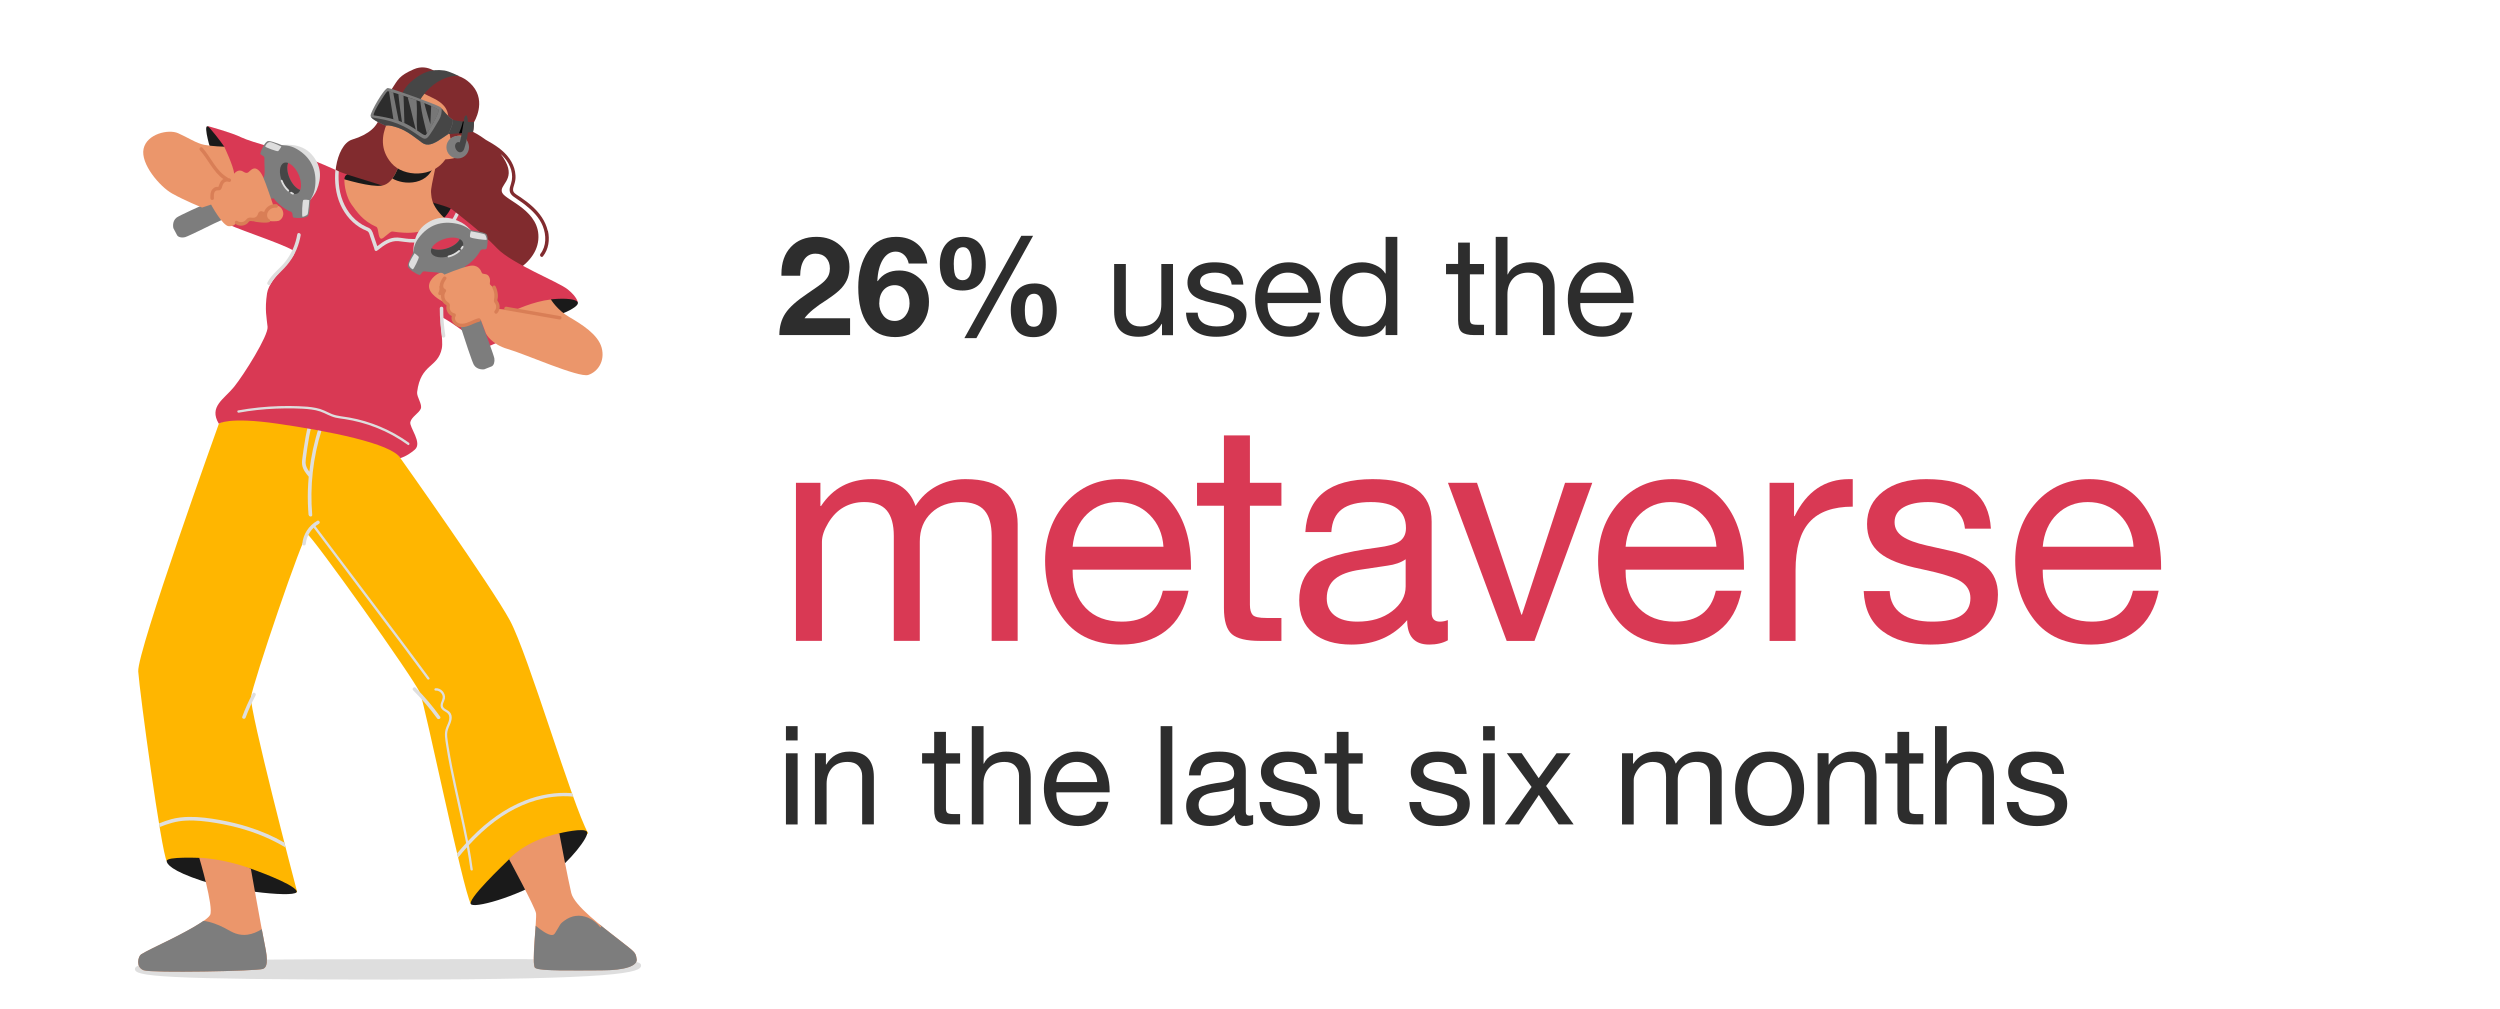 <?xml version="1.0" encoding="UTF-8"?><svg xmlns="http://www.w3.org/2000/svg" viewBox="0 0 327 132"><defs><style>.cls-1{fill:#eb966b;}.cls-2{fill:#ffb600;}.cls-3{fill:#7d7d7d;}.cls-4{fill:#812b2e;}.cls-5{fill:#d97e56;}.cls-6{fill:#d93954;}.cls-7,.cls-8,.cls-9{fill:#dedede;}.cls-10{fill:#1a1a1a;}.cls-11{fill:#464646;}.cls-12{fill:#2d2d2d;}.cls-8{mix-blend-mode:multiply;}.cls-13{isolation:isolate;}.cls-9{opacity:.42;}</style></defs><g class="cls-13"><g id="_ëÎÓÈ_1"><path class="cls-7" d="m149.38,63.08h0,0Zm66.59-1.61h0s0,0,0,0Zm0,0s0,0,0,0h0Z"/><path class="cls-12" d="m106.79,30.98c1.24,0,2.26.37,3.09,1.11.82.74,1.23,1.68,1.23,2.83,0,.53-.08,1.01-.23,1.45-.16.44-.42.87-.8,1.3-.38.43-1.04.95-1.97,1.57-1.4.88-2.36,1.67-2.88,2.39h5.96v2.2h-9.25c0-1.09.26-2.04.78-2.83.52-.8,1.5-1.67,2.92-2.62,1.14-.76,1.86-1.28,2.16-1.58s.5-.58.6-.85c.1-.26.15-.54.15-.83,0-.58-.17-1.04-.5-1.4-.34-.36-.8-.54-1.39-.54-.64,0-1.12.26-1.47.77-.34.52-.52,1.22-.53,2.12h-2.45v-.23c0-1.48.41-2.66,1.24-3.54s1.94-1.32,3.33-1.32Z"/><path class="cls-12" d="m117.21,30.98c1.12,0,2.04.31,2.77.92.73.61,1.17,1.47,1.31,2.57h-2.43c-.1-.48-.3-.86-.61-1.14-.31-.28-.67-.42-1.08-.42-.7,0-1.26.35-1.69,1.04-.43.7-.67,1.63-.72,2.79l.04.04c.65-.94,1.59-1.4,2.83-1.4,1.08,0,2,.38,2.75,1.13s1.13,1.75,1.13,2.97c0,1.31-.41,2.4-1.22,3.29-.82.88-1.88,1.32-3.19,1.32-1.56,0-2.76-.55-3.59-1.67-.83-1.11-1.25-2.73-1.25-4.85,0-1.87.43-3.44,1.28-4.7.85-1.26,2.08-1.89,3.67-1.89Zm-2.21,8.66c0,.65.19,1.2.56,1.66s.86.68,1.48.68c.56,0,1.03-.23,1.39-.68.36-.46.54-1,.54-1.62,0-.7-.18-1.27-.53-1.71-.35-.44-.83-.67-1.41-.67s-1.1.22-1.47.65c-.37.43-.55,1-.55,1.69Z"/><path class="cls-12" d="m125.98,30.98c.95,0,1.68.31,2.19.93s.77,1.51.77,2.69c0,1.1-.26,1.95-.79,2.53-.53.58-1.28.87-2.25.87-1.98,0-2.97-1.15-2.97-3.46,0-1.1.27-1.97.81-2.61.54-.64,1.29-.95,2.25-.95Zm-1.22,3.62c0,.8.1,1.35.3,1.63.2.28.48.42.85.42.79,0,1.19-.68,1.19-2.05,0-1.51-.37-2.27-1.12-2.27-.4,0-.7.17-.91.52-.21.35-.32.93-.32,1.75Zm10.37-3.76l-7.42,13.39h-1.57l7.45-13.39h1.53Zm.14,6.23c1.97,0,2.95,1.18,2.95,3.53,0,1.08-.26,1.93-.78,2.56-.52.62-1.28.94-2.26.94-1.03,0-1.79-.32-2.26-.96-.47-.64-.71-1.5-.71-2.58s.27-1.93.81-2.55,1.29-.93,2.25-.93Zm-1.22,3.49c0,.84.1,1.41.29,1.72.19.31.48.46.86.46.46,0,.77-.2.94-.6.17-.4.25-.93.25-1.58,0-1.43-.38-2.14-1.13-2.14-.8,0-1.21.71-1.21,2.14Z"/><path class="cls-12" d="m147.26,34.53v6.34c0,.54.17.98.5,1.32.34.34.8.51,1.39.51.9,0,1.58-.26,2.05-.79s.7-1.22.7-2.07v-5.31h1.53v9.31h-1.44v-1.48h-.04c-.64,1.13-1.64,1.69-3.02,1.69-2.14,0-3.2-1.1-3.2-3.31v-6.21h1.53Z"/><path class="cls-12" d="m158.83,34.31c1.26,0,2.19.24,2.8.73.61.49.94,1.21,1,2.19h-1.53v-.02c-.05-.5-.27-.89-.66-1.15-.39-.26-.89-.4-1.5-.4s-1.1.1-1.45.31c-.35.2-.53.5-.53.88,0,.35.16.63.47.84.31.21.79.39,1.42.53l1.44.32c.9.2,1.58.51,2.05.91s.7.96.7,1.67c0,.92-.35,1.64-1.06,2.16-.71.52-1.67.77-2.9.77s-2.13-.26-2.83-.78c-.7-.52-1.07-1.31-1.12-2.37h1.53c.02.58.25,1.02.68,1.33.43.31,1.04.47,1.82.47,1.5,0,2.25-.46,2.25-1.39,0-.41-.18-.73-.55-.97-.37-.24-1.15-.49-2.35-.74-1.14-.23-1.96-.55-2.45-.95-.49-.41-.74-.97-.74-1.69,0-.79.32-1.43.95-1.92s1.48-.73,2.55-.73Z"/><path class="cls-12" d="m168.55,34.31c1.32,0,2.35.47,3.1,1.42.74.95,1.12,2.19,1.12,3.73v.18h-6.97v.11c0,.9.26,1.62.77,2.15.52.53,1.22.8,2.12.8,1.33,0,2.14-.61,2.41-1.82h1.51c-.2,1.04-.65,1.83-1.35,2.37-.7.53-1.57.8-2.63.8-1.46,0-2.57-.48-3.33-1.44s-1.13-2.12-1.13-3.49.41-2.53,1.24-3.44c.83-.91,1.87-1.37,3.13-1.37Zm2.59,3.98c-.05-.76-.32-1.38-.82-1.88s-1.12-.75-1.88-.75c-.71,0-1.31.24-1.8.71-.49.47-.77,1.11-.85,1.92h5.35Z"/><path class="cls-12" d="m182.77,30.98v12.85h-1.53v-1.26h-.04c-.24.48-.62.85-1.14,1.1-.52.25-1.13.38-1.83.38-1.28,0-2.32-.45-3.1-1.35-.79-.9-1.18-2.08-1.18-3.55s.38-2.64,1.14-3.52,1.79-1.32,3.09-1.32c.61,0,1.2.13,1.75.38.56.25.98.61,1.27,1.08h.04v-4.79h1.53Zm-7.2,8.28c0,1.02.26,1.85.79,2.48.53.64,1.22.95,2.09.95s1.57-.32,2.08-.96c.51-.64.77-1.49.77-2.55s-.25-1.91-.77-2.56c-.51-.65-1.24-.97-2.19-.97-.89,0-1.57.32-2.05.96-.48.64-.72,1.52-.72,2.64Z"/><path class="cls-12" d="m192.26,31.74v2.79h1.85v1.35h-1.85v5.83c0,.28.05.47.16.59.11.12.38.18.81.18h.88v1.35h-1.26c-.79,0-1.34-.13-1.66-.4-.31-.26-.47-.78-.47-1.55v-6.01h-1.58v-1.35h1.58v-2.79h1.53Z"/><path class="cls-12" d="m197.18,30.98v4.91h.04c.22-.5.59-.89,1.13-1.17.54-.28,1.14-.41,1.8-.41,2.14,0,3.2,1.11,3.2,3.33v6.19h-1.53v-6.35c0-.52-.16-.95-.49-1.3-.32-.35-.8-.52-1.42-.52-.86,0-1.54.26-2.02.79-.48.53-.72,1.22-.72,2.07v5.31h-1.53v-12.85h1.53Z"/><path class="cls-12" d="m209.45,34.31c1.32,0,2.35.47,3.1,1.42.74.95,1.12,2.19,1.12,3.73v.18h-6.97v.11c0,.9.26,1.62.77,2.15.52.53,1.22.8,2.12.8,1.33,0,2.14-.61,2.41-1.82h1.51c-.2,1.04-.65,1.83-1.35,2.37-.7.53-1.57.8-2.63.8-1.46,0-2.57-.48-3.33-1.44s-1.13-2.12-1.13-3.49.41-2.53,1.24-3.44c.83-.91,1.87-1.37,3.13-1.37Zm2.59,3.98c-.05-.76-.32-1.38-.82-1.88s-1.12-.75-1.88-.75c-.71,0-1.31.24-1.8.71-.49.47-.77,1.11-.85,1.92h5.35Z"/><path class="cls-6" d="m114.07,62.67c3.01,0,4.91,1.17,5.68,3.52.69-1.12,1.61-1.99,2.74-2.6,1.13-.61,2.39-.92,3.78-.92,2.35,0,4.07.53,5.18,1.58,1.11,1.05,1.66,2.49,1.66,4.3v15.28h-3.4v-13.72c0-1.49-.31-2.61-.94-3.34s-1.65-1.1-3.06-1.1c-1.6,0-2.9.47-3.9,1.42-1,.95-1.5,2.19-1.5,3.74v13h-3.4v-13.72c0-1.49-.31-2.61-.92-3.34-.61-.73-1.6-1.1-2.96-1.1-.99,0-1.88.23-2.68.68-.8.45-1.47,1.14-2.02,2.06-.55.92-.82,1.74-.82,2.46v12.96h-3.4v-20.68h3.2v3.04h.08c1.55-2.35,3.77-3.52,6.68-3.52Z"/><path class="cls-6" d="m146.42,62.67c2.93,0,5.23,1.05,6.88,3.16s2.48,4.87,2.48,8.28v.4h-15.48v.24c0,2,.57,3.59,1.72,4.78s2.72,1.78,4.72,1.78c2.96,0,4.75-1.35,5.36-4.04h3.36c-.45,2.32-1.45,4.07-3,5.26-1.55,1.19-3.49,1.78-5.84,1.78-3.25,0-5.72-1.07-7.4-3.2s-2.52-4.72-2.52-7.76.92-5.61,2.76-7.64c1.84-2.03,4.16-3.04,6.96-3.04Zm5.76,8.84c-.11-1.68-.71-3.07-1.82-4.18s-2.5-1.66-4.18-1.66c-1.57,0-2.91.53-4,1.58-1.09,1.05-1.72,2.47-1.88,4.26h11.88Z"/><path class="cls-6" d="m163.49,56.95v6.2h4.12v3h-4.12v12.96c0,.61.12,1.05.36,1.32.24.27.84.4,1.8.4h1.96v3h-2.8c-1.76,0-2.99-.29-3.68-.88-.69-.59-1.04-1.73-1.04-3.44v-13.36h-3.52v-3h3.52v-6.2h3.4Z"/><path class="cls-6" d="m179.54,62.67c5.15,0,7.72,1.85,7.72,5.56v11.92c0,.77.36,1.16,1.08,1.16.35,0,.69-.07,1.04-.2v2.64c-.67.37-1.48.56-2.44.56-1.92,0-2.88-1.07-2.88-3.2-1.81,2.13-4.24,3.2-7.28,3.2-2.13,0-3.81-.5-5.02-1.5-1.21-1-1.82-2.43-1.82-4.3s.6-3.31,1.8-4.4,3.99-1.92,8.36-2.48c1.49-.19,2.5-.47,3.02-.86.52-.39.78-.95.78-1.7,0-2.27-1.53-3.4-4.6-3.4-1.68,0-2.94.31-3.78.94-.84.63-1.3,1.62-1.38,2.98h-3.4c.27-4.61,3.2-6.92,8.8-6.92Zm-6,15.6c0,.96.35,1.71,1.04,2.24.69.53,1.68.8,2.96.8,1.84,0,3.35-.45,4.54-1.36,1.19-.91,1.78-1.99,1.78-3.24v-3.56c-.61.43-1.41.71-2.4.84l-3.48.52c-1.52.21-2.64.62-3.36,1.22-.72.6-1.08,1.45-1.08,2.54Z"/><path class="cls-6" d="m193.19,63.15l5.8,17.24h.08l5.64-17.24h3.56l-7.56,20.68h-3.64l-7.68-20.68h3.8Z"/><path class="cls-6" d="m218.75,62.67c2.93,0,5.23,1.05,6.88,3.16s2.48,4.87,2.48,8.28v.4h-15.48v.24c0,2,.57,3.59,1.72,4.78s2.72,1.78,4.72,1.78c2.96,0,4.75-1.35,5.36-4.04h3.36c-.45,2.32-1.45,4.07-3,5.26-1.55,1.19-3.49,1.78-5.84,1.78-3.25,0-5.72-1.07-7.4-3.2s-2.52-4.72-2.52-7.76.92-5.61,2.76-7.64c1.84-2.03,4.16-3.04,6.96-3.04Zm5.76,8.84c-.11-1.68-.71-3.07-1.82-4.18s-2.5-1.66-4.18-1.66c-1.57,0-2.91.53-4,1.58-1.09,1.05-1.72,2.47-1.88,4.26h11.88Z"/><path class="cls-6" d="m242.34,62.67v3.6c-2.56,0-4.45.67-5.66,2.02-1.21,1.35-1.82,3.45-1.82,6.3v9.24h-3.4v-20.68h3.2v4.36h.08c1.57-3.23,3.95-4.84,7.12-4.84h.48Z"/><path class="cls-6" d="m251.97,62.67c2.8,0,4.87.54,6.22,1.62,1.35,1.08,2.09,2.7,2.22,4.86h-3.4v-.04c-.11-1.12-.59-1.97-1.46-2.56-.87-.59-1.98-.88-3.34-.88s-2.43.23-3.22.68c-.79.45-1.18,1.11-1.18,1.96,0,.77.35,1.39,1.04,1.86.69.47,1.75.86,3.16,1.18l3.2.72c2,.45,3.52,1.13,4.56,2.02,1.04.89,1.56,2.13,1.56,3.7,0,2.05-.79,3.65-2.36,4.8-1.57,1.15-3.72,1.72-6.44,1.72s-4.73-.58-6.28-1.74-2.37-2.91-2.48-5.26h3.4c.05,1.28.56,2.27,1.52,2.96s2.31,1.04,4.04,1.04c3.33,0,5-1.03,5-3.08,0-.91-.41-1.63-1.22-2.16-.81-.53-2.55-1.08-5.22-1.64-2.53-.51-4.35-1.21-5.44-2.12-1.09-.91-1.64-2.16-1.64-3.76,0-1.76.7-3.18,2.1-4.26,1.4-1.08,3.29-1.62,5.66-1.62Z"/><path class="cls-6" d="m273.31,62.67c2.93,0,5.23,1.05,6.88,3.16s2.48,4.87,2.48,8.28v.4h-15.48v.24c0,2,.57,3.59,1.72,4.78s2.72,1.78,4.72,1.78c2.96,0,4.75-1.35,5.36-4.04h3.36c-.45,2.32-1.45,4.07-3,5.26-1.55,1.19-3.49,1.78-5.84,1.78-3.25,0-5.72-1.07-7.4-3.2s-2.52-4.72-2.52-7.76.92-5.61,2.76-7.64c1.84-2.03,4.16-3.04,6.96-3.04Zm5.76,8.84c-.11-1.68-.71-3.07-1.82-4.18s-2.5-1.66-4.18-1.66c-1.57,0-2.91.53-4,1.58-1.09,1.05-1.72,2.47-1.88,4.26h11.88Z"/><path class="cls-12" d="m104.33,94.98v1.87h-1.53v-1.87h1.53Zm0,3.55v9.31h-1.53v-9.31h1.53Z"/><path class="cls-12" d="m111.1,98.31c2.14,0,3.2,1.11,3.2,3.33v6.19h-1.53v-6.35c0-.52-.16-.95-.49-1.3-.32-.35-.8-.52-1.42-.52-.88,0-1.55.26-2.03.79-.47.53-.71,1.22-.71,2.07v5.31h-1.53v-9.31h1.44v1.48h.04c.67-1.13,1.68-1.69,3.02-1.69Z"/><path class="cls-12" d="m123.73,95.74v2.79h1.85v1.35h-1.85v5.83c0,.28.05.47.16.59.11.12.38.18.81.18h.88v1.35h-1.26c-.79,0-1.34-.13-1.66-.4-.31-.26-.47-.78-.47-1.55v-6.01h-1.58v-1.35h1.58v-2.79h1.53Z"/><path class="cls-12" d="m128.65,94.98v4.91h.04c.22-.5.59-.89,1.13-1.17.54-.28,1.14-.41,1.8-.41,2.14,0,3.2,1.11,3.2,3.33v6.19h-1.53v-6.35c0-.52-.16-.95-.49-1.3-.32-.35-.8-.52-1.42-.52-.86,0-1.54.26-2.02.79-.48.53-.72,1.22-.72,2.07v5.31h-1.53v-12.85h1.53Z"/><path class="cls-12" d="m140.92,98.31c1.32,0,2.35.47,3.1,1.42.74.95,1.12,2.19,1.12,3.73v.18h-6.97v.11c0,.9.26,1.62.77,2.15.52.53,1.22.8,2.12.8,1.33,0,2.14-.61,2.41-1.82h1.51c-.2,1.04-.65,1.83-1.35,2.37-.7.53-1.57.8-2.63.8-1.46,0-2.57-.48-3.33-1.44s-1.13-2.12-1.13-3.49.41-2.53,1.24-3.44c.83-.91,1.87-1.37,3.13-1.37Zm2.59,3.98c-.05-.76-.32-1.38-.82-1.88s-1.12-.75-1.88-.75c-.71,0-1.31.24-1.8.71-.49.47-.77,1.11-.85,1.92h5.35Z"/><path class="cls-12" d="m153.34,94.98v12.85h-1.53v-12.85h1.53Z"/><path class="cls-12" d="m159.48,98.31c2.32,0,3.47.83,3.47,2.5v5.36c0,.35.16.52.49.52.16,0,.31-.03.47-.09v1.19c-.3.17-.67.25-1.1.25-.86,0-1.3-.48-1.3-1.44-.82.96-1.91,1.44-3.28,1.44-.96,0-1.71-.22-2.26-.67s-.82-1.09-.82-1.93.27-1.49.81-1.98,1.79-.86,3.76-1.12c.67-.08,1.12-.21,1.36-.39s.35-.43.35-.76c0-1.02-.69-1.53-2.07-1.53-.76,0-1.32.14-1.7.42s-.58.73-.62,1.34h-1.53c.12-2.08,1.44-3.11,3.96-3.11Zm-2.7,7.02c0,.43.16.77.47,1.01.31.24.76.36,1.33.36.83,0,1.51-.2,2.04-.61.53-.41.8-.89.8-1.46v-1.6c-.28.19-.64.32-1.08.38l-1.57.23c-.68.1-1.19.28-1.51.55-.32.27-.49.65-.49,1.14Z"/><path class="cls-12" d="m168.44,98.31c1.26,0,2.19.24,2.8.73.61.49.94,1.21,1,2.19h-1.53v-.02c-.05-.5-.27-.89-.66-1.15-.39-.26-.89-.4-1.5-.4s-1.1.1-1.45.31c-.35.2-.53.5-.53.88,0,.35.16.63.47.84.31.21.79.39,1.42.53l1.44.32c.9.2,1.58.51,2.05.91s.7.96.7,1.67c0,.92-.35,1.64-1.06,2.16-.71.52-1.67.77-2.9.77s-2.13-.26-2.83-.78c-.7-.52-1.07-1.31-1.12-2.37h1.53c.02.58.25,1.02.68,1.33.43.31,1.04.47,1.82.47,1.5,0,2.25-.46,2.25-1.39,0-.41-.18-.73-.55-.97-.37-.24-1.15-.49-2.35-.74-1.14-.23-1.96-.55-2.45-.95-.49-.41-.74-.97-.74-1.69,0-.79.32-1.43.95-1.92s1.48-.73,2.55-.73Z"/><path class="cls-12" d="m176.39,95.74v2.79h1.85v1.35h-1.85v5.83c0,.28.05.47.16.59.11.12.38.18.81.18h.88v1.35h-1.26c-.79,0-1.34-.13-1.66-.4-.31-.26-.47-.78-.47-1.55v-6.01h-1.58v-1.35h1.58v-2.79h1.53Z"/><path class="cls-12" d="m188.04,98.31c1.26,0,2.19.24,2.8.73.61.49.94,1.21,1,2.19h-1.53v-.02c-.05-.5-.27-.89-.66-1.15-.39-.26-.89-.4-1.5-.4s-1.1.1-1.45.31c-.35.2-.53.5-.53.88,0,.35.16.63.47.84.31.21.79.39,1.42.53l1.44.32c.9.2,1.58.51,2.05.91s.7.96.7,1.67c0,.92-.35,1.64-1.06,2.16-.71.52-1.67.77-2.9.77s-2.13-.26-2.83-.78c-.7-.52-1.07-1.31-1.12-2.37h1.53c.02.58.25,1.02.68,1.33.43.31,1.04.47,1.82.47,1.5,0,2.25-.46,2.25-1.39,0-.41-.18-.73-.55-.97-.37-.24-1.15-.49-2.35-.74-1.14-.23-1.96-.55-2.45-.95-.49-.41-.74-.97-.74-1.69,0-.79.32-1.43.95-1.92s1.48-.73,2.55-.73Z"/><path class="cls-12" d="m195.52,94.98v1.87h-1.53v-1.87h1.53Zm0,3.55v9.31h-1.53v-9.31h1.53Z"/><path class="cls-12" d="m199.04,98.53l2.21,3.24h.02l2.32-3.24h1.84l-3.2,4.28,3.6,5.02h-1.96l-2.59-3.85-2.59,3.85h-1.85l3.49-4.9-3.24-4.41h1.96Z"/><path class="cls-12" d="m216.63,98.31c1.36,0,2.21.53,2.56,1.58.31-.5.72-.89,1.23-1.17.51-.28,1.08-.41,1.7-.41,1.06,0,1.83.24,2.33.71.5.47.75,1.12.75,1.93v6.88h-1.53v-6.17c0-.67-.14-1.17-.42-1.5s-.74-.5-1.38-.5c-.72,0-1.3.21-1.75.64-.45.43-.67.99-.67,1.68v5.85h-1.53v-6.17c0-.67-.14-1.17-.41-1.5-.28-.33-.72-.5-1.33-.5-.44,0-.85.1-1.21.31s-.66.51-.91.93c-.25.41-.37.78-.37,1.11v5.83h-1.53v-9.31h1.44v1.37h.04c.7-1.06,1.7-1.58,3.01-1.58Z"/><path class="cls-12" d="m231.47,98.31c1.39,0,2.49.44,3.3,1.33.81.89,1.21,2.07,1.21,3.55s-.4,2.58-1.21,3.49c-.81.91-1.91,1.37-3.3,1.37s-2.46-.44-3.29-1.32c-.82-.88-1.23-2.06-1.23-3.54s.4-2.67,1.21-3.56c.81-.88,1.91-1.32,3.3-1.32Zm-2.9,4.88c0,1.04.27,1.89.81,2.54.54.65,1.24.97,2.09.97s1.53-.32,2.08-.96c.55-.64.82-1.49.82-2.55s-.27-1.89-.81-2.55c-.54-.65-1.24-.98-2.11-.98s-1.52.33-2.06.99-.82,1.51-.82,2.54Z"/><path class="cls-12" d="m242.25,98.31c2.14,0,3.2,1.11,3.2,3.33v6.19h-1.53v-6.35c0-.52-.16-.95-.49-1.3-.32-.35-.8-.52-1.42-.52-.88,0-1.55.26-2.03.79-.47.53-.71,1.22-.71,2.07v5.31h-1.53v-9.31h1.44v1.48h.04c.67-1.13,1.68-1.69,3.02-1.69Z"/><path class="cls-12" d="m249.72,95.74v2.79h1.85v1.35h-1.85v5.83c0,.28.05.47.16.59.11.12.38.18.81.18h.88v1.35h-1.26c-.79,0-1.34-.13-1.66-.4-.31-.26-.47-.78-.47-1.55v-6.01h-1.58v-1.35h1.58v-2.79h1.53Z"/><path class="cls-12" d="m254.64,94.98v4.91h.04c.22-.5.59-.89,1.13-1.17.54-.28,1.14-.41,1.8-.41,2.14,0,3.2,1.11,3.2,3.33v6.19h-1.53v-6.35c0-.52-.16-.95-.49-1.3-.32-.35-.8-.52-1.42-.52-.86,0-1.54.26-2.02.79-.48.53-.72,1.22-.72,2.07v5.31h-1.53v-12.85h1.53Z"/><path class="cls-12" d="m266.18,98.31c1.26,0,2.19.24,2.8.73.61.49.94,1.21,1,2.19h-1.53v-.02c-.05-.5-.27-.89-.66-1.15-.39-.26-.89-.4-1.5-.4s-1.1.1-1.45.31c-.35.2-.53.5-.53.88,0,.35.16.63.47.84.31.21.79.39,1.42.53l1.44.32c.9.2,1.58.51,2.05.91s.7.96.7,1.67c0,.92-.35,1.64-1.06,2.16-.71.52-1.67.77-2.9.77s-2.13-.26-2.83-.78c-.7-.52-1.07-1.31-1.12-2.37h1.53c.02.58.25,1.02.68,1.33.43.31,1.04.47,1.82.47,1.5,0,2.25-.46,2.25-1.39,0-.41-.18-.73-.55-.97-.37-.24-1.15-.49-2.35-.74-1.14-.23-1.96-.55-2.45-.95-.49-.41-.74-.97-.74-1.69,0-.79.32-1.43.95-1.92s1.48-.73,2.55-.73Z"/><path class="cls-7" d="m83.85,126.29c0,.92-2.63,1.84-32.97,1.84s-33.23-.45-33.23-1.38,3.42-1.29,33.28-1.29,32.92-.1,32.92.82Z"/><path class="cls-2" d="m52.37,59.92s11.93,16.79,14.33,21.24c2.4,4.45,8.18,24.19,10.23,27.83,0,0-14.27,8.82-15.34,9.27-1.1-2.15-5.94-25.84-6.65-27.62-.71-1.78-14.2-20.66-14.73-20.75s-7.2,19.63-7.38,21.32c-.18,1.69,5.65,24.01,6.01,25.35.36,1.33-16.31-2.85-17.02-3.92-.71-1.07-3.57-22.23-3.74-24.81-.18-2.58,10.55-32.41,10.55-32.41,0,0,1.54-1.65,10.52-.05s12.51,2.97,13.23,4.55Z"/><path class="cls-8" d="m40.38,67.34c.02.29.49.3.46,0-.32-3.74.11-7.53,1.24-11.11.03-.09.06-.19.09-.28-.15-.03-.3-.06-.45-.09-.62,1.89-1.04,3.85-1.26,5.83-.26-.34-.48-.72-.49-1.17,0-.33.06-.67.1-.99.05-.34.09-.67.14-1.01.14-.96.31-1.91.55-2.85-.15-.03-.3-.06-.45-.08-.26,1.02-.44,2.06-.59,3.1-.05.36-.1.72-.15,1.08-.05.34-.1.68-.05,1.03.09.6.47,1.09.86,1.55-.05.6-.09,1.2-.11,1.8-.03,1.07,0,2.14.09,3.21Z"/><path class="cls-8" d="m74.81,103.74c-2.09-.16-4.21.21-6.16.98-2.62,1.03-4.92,2.74-6.89,4.73-.18.19-.36.37-.54.56-.44-2.31-.98-4.61-1.48-6.91-.39-1.78-.76-3.57-1.05-5.38-.07-.45-.15-.9-.19-1.35-.05-.48.04-.88.23-1.31.27-.59.61-1.38.08-1.94-.23-.24-.61-.33-.81-.6-.25-.34.14-.8.2-1.15.12-.71-.52-1.41-1.23-1.35-.2.02-.2.32,0,.31.34-.03.64.15.82.44.21.34.1.65-.04.99-.12.3-.2.61-.02.9.15.24.42.36.65.51.74.49.25,1.33,0,1.95-.33.79-.14,1.61-.02,2.42.54,3.48,1.39,6.89,2.12,10.33.17.8.33,1.6.49,2.4-.4.44-.8.89-1.18,1.35.04.19.09.38.13.56.37-.46.75-.91,1.15-1.35.17.96.33,1.92.46,2.89.03.19.33.2.31,0-.14-1.06-.32-2.12-.51-3.17,1.04-1.14,2.17-2.19,3.4-3.12,2.21-1.65,4.78-2.85,7.53-3.19.9-.11,1.82-.13,2.72-.04-.06-.16-.11-.32-.17-.48Z"/><path class="cls-8" d="m37.19,110.21c-1.49-.85-3.07-1.53-4.7-2.04-1.21-.39-2.45-.68-3.7-.91-1.34-.24-2.71-.43-4.08-.41-.78.01-1.56.1-2.31.3-.55.15-1.08.34-1.61.56.03.16.05.31.08.47,1.09-.43,2.18-.78,3.37-.84,1.35-.08,2.71.09,4.04.31,2.46.41,4.89,1.1,7.14,2.17.66.31,1.31.66,1.94,1.04-.05-.21-.11-.42-.16-.63Z"/><path class="cls-8" d="m57.57,93.73c-.96-1.34-2.03-2.6-3.2-3.77-.21-.21-.54.12-.33.33,1.14,1.14,2.18,2.37,3.13,3.67.17.24.57,0,.4-.23Z"/><path class="cls-8" d="m33.04,90.72c-.52.97-.97,1.98-1.35,3.02-.1.28.34.4.44.12.37-1,.81-1.97,1.3-2.91.14-.26-.26-.5-.4-.23Z"/><path class="cls-8" d="m56.16,88.67c-1.91-2.6-3.86-5.19-5.8-7.77-1.95-2.58-3.89-5.17-5.84-7.75-1.11-1.47-2.21-2.94-3.32-4.41-.12-.16-.38,0-.27.16,1.96,2.6,3.92,5.2,5.88,7.81,1.94,2.58,3.88,5.15,5.82,7.73,1.09,1.46,2.18,2.92,3.26,4.39.12.16.38,0,.27-.16Z"/><path class="cls-7" d="m41.48,68.13c-1.09.61-1.82,1.75-1.94,2.99-.01.12.11.23.23.23.13,0,.22-.11.23-.23.1-1.08.77-2.07,1.71-2.6.26-.15.03-.54-.23-.4Z"/><path class="cls-10" d="m32.8,113.62s5.5,1.91,6,2.92-8.3.02-12.34-1.31c-4.04-1.33-4.66-2.22-4.66-2.62,0-.59,4.27-.4,4.27-.4l6.73,1.41Z"/><path class="cls-10" d="m73.16,109s3.33-.81,3.63-.19c.3.62-2.31,3.93-4.71,5.65-3.5,2.49-9.53,4.3-10.42,3.86-.89-.43,4.49-5.47,4.92-5.92.43-.45,6.58-3.39,6.58-3.39Z"/><path class="cls-1" d="m73.16,109s1.15,6.11,1.56,7.8c.41,1.7,4.07,4.41,6.24,6.11,2.17,1.7,2.17,1.63,2.31,2.51.14.88-1.43,1.49-4.61,1.49-3.19,0-8.21.13-8.69-.34-.47-.48.27-6.31.14-7.13-.14-.81-3.53-7.06-3.53-7.06,0,0,1.97-2.37,6.58-3.39Z"/><path class="cls-3" d="m83.27,125.43c-.14-.88-.14-.81-2.31-2.51-.75-.59-1.68-1.29-2.59-2.04.09.09.17.18.25.28.06.08-.05.19-.11.11-.1-.12-.2-.23-.3-.34-.75-.77-1.81-1.27-2.9-1.13-.55.07-1.06.3-1.5.63-.19.14-.4.3-.53.49-.11.16-.2.32-.29.49-.11.18-.21.37-.33.55-.07.11-.16.26-.29.31-.22.09-.53-.03-.74-.12-.35-.16-.67-.38-.98-.61-.2-.14-.39-.3-.58-.45-.14,2.02-.43,5.16-.09,5.5.47.48,5.5.34,8.69.34,3.19,0,4.75-.61,4.61-1.49Z"/><path class="cls-1" d="m26.06,112.19s3.1.09,6.75,1.43c0,0,1.4,7.91,1.74,9.53s.67,3.31-.17,3.59c-.84.28-14.52.56-15.59.17-1.07-.39-.73-1.79-.34-2.07.39-.28,2.78-1.43,2.78-1.43,0,0,5.74-2.72,6.25-3.73s-1.42-7.49-1.42-7.49Z"/><path class="cls-3" d="m34.23,121.54c-.58.36-1.2.63-1.87.72-.51.07-1.02.01-1.51-.15-.53-.17-.98-.48-1.47-.73-.86-.44-1.8-.81-2.76-.93-1.73,1.21-5.39,2.95-5.39,2.95,0,0-2.39,1.15-2.78,1.43-.39.28-.73,1.68.34,2.08,1.07.39,14.75.11,15.59-.17.84-.28.5-1.96.17-3.59-.07-.32-.18-.9-.31-1.61Z"/><path class="cls-4" d="m71.64,30.18c-.28-1.25-1.06-2.31-1.99-3.16-.48-.44-1.01-.84-1.55-1.21-.26-.18-.55-.33-.78-.54-.28-.25-.24-.56-.13-.9.1-.32.2-.62.23-.95.03-.32,0-.64-.05-.96-.11-.62-.39-1.22-.75-1.73-.77-1.09-1.92-1.8-3.07-2.44-.92-.68-1.67-1.04-1.67-1.04l.13-1.29s1.63-2.62-.19-4.74c-1.82-2.12-4.31-1.39-4.31-1.39,0,0-1.46-1.62-3.39-.77-1.94.85-2.04,1.33-2.84,2.53-.42.62-1.45,2.42-1.63,3.63-.18,1.21-1.33,2.36-3.57,3.03-2.24.67-2.97,6.29-1.33,7.5,1.63,1.21,2.24,4.54,2.42,7.99.18,3.45,8.65,4.42,12.95,4.06,4.3-.36,9.93-2.6,10.29-6.42.36-3.81-4.24-5.14-4.72-6.17-.48-1.03,1.76-1.63.42-4.12-.18-.34-.39-.66-.62-.95.18.16.35.33.5.51.8.92,1.24,2.18.85,3.37-.1.31-.22.64-.17.97.05.3.24.53.48.71.49.37,1.03.69,1.51,1.07.96.75,1.88,1.66,2.34,2.81.46,1.16.49,2.6-.31,3.62-.18.23.14.56.33.33.75-.95.91-2.19.65-3.35Z"/><path class="cls-10" d="m45.44,22.84s2.19.67,3.92,1.22c1.73.55,5.26,1.8,6.45,2.21,0,0,2.28.61,3.16,1,.33.65.7,2.31-2.8,3.91-3.5,1.6-10.98-2.6-10.98-2.6l-.46-5.81.71.06Z"/><path class="cls-1" d="m43.11,22.88c2.51.78,5.34,1.57,6.75,1.41,1.41-.16,2.12-1.88,2.75-3.92.63-2.04,4.4-.16,4.63-.24.24-.08-.94,4.24-.86,5.02.08.78-.08,2.12,3.14,4.55,3.22,2.43-2.35,5.02-7.38,3.61,0,0-3.85-1.26-6.04-3.77-2.2-2.51-2.98-6.67-2.98-6.67Z"/><path class="cls-10" d="m52.66,23.82c1.15.2,2.48-.02,3.32-.88.26-.26.46-.58.64-.91.19-.35.34-.72.47-1.09.06-.17.11-.34.16-.51.03-.2.03-.32,0-.31-.24.08-4-1.81-4.63.24-.37,1.19-.76,2.27-1.3,2.99.42.23.88.39,1.35.47Z"/><path class="cls-6" d="m75.57,39.55s-.04-.67-1.3-1.69c-1.26-1.02-7.34-3.36-9.27-5.4-1.92-2.04-4.99-4.37-6.04-5.2,0,0-1.49,3.41-6.08,3.18-.56-.03-1.08-.08-1.54-.16-.35-.06-1.2,1.02-1.5.94-.43-.11-.28-1.4-.62-1.55-1.76-.77-2.54-1.96-3.24-2.92-.65-.89-.99-2.5-.93-3.35.04-.53.4-.57.4-.57,0,0-.73-.23-1.12-.41-.98-.45-2.89-1.3-4.3-1.78-1.96-.67-7.2-2.05-8.46-2.67-1.26-.63-4.4-1.48-4.4-1.48,0,0,1.47,10.96,2.28,12.59.24.47,7.3,2.69,8.94,3.7.89.55-3.11,3.33-3.46,5.58-.33,2.17-.04,3.25.07,4.4.1,1.15-3.08,6.23-4.39,7.85-1.31,1.62-3.33,2.57-1.99,4.81,0,0,1.2-.94,7.69,0,6.49.94,14.91,2.56,16.06,4.5,0,0,.84-.21,1.88-1.1,1.05-.89-.73-2.93-.58-3.61.16-.68,1.1-1.15,1.36-1.73.26-.58-.55-1.55-.47-2.2.47-3.77,2.71-3.11,3.23-5.71.23-1.16-.43-3.92,0-4.03.42-.1,5.28,3.66,5.8,3.82.52.16,11.98-5.82,11.98-5.82Z"/><path class="cls-8" d="m38.88,30.66c-.21,1.25-.71,2.44-1.47,3.45-.75,1-1.84,1.71-2.43,2.83-.14.26.26.5.4.23.3-.56.73-1.01,1.18-1.46.46-.45.91-.91,1.29-1.43.76-1.03,1.27-2.25,1.48-3.51.05-.29-.4-.42-.44-.12Z"/><path class="cls-8" d="m59.63,27.79c-.17.38-.37.75-.6,1.1-.48.72-1.12,1.29-1.89,1.69-.75.38-1.59.59-2.42.66-.42.03-.84.03-1.26,0-.48-.03-.96-.14-1.45-.17-1.03-.05-1.88.51-2.66,1.13-.14-.4-.27-.8-.41-1.2-.13-.38-.22-.86-.56-1.11-.14-.1-.31-.16-.47-.23-.18-.08-.35-.17-.52-.27-.32-.19-.61-.41-.89-.65-1.18-1.07-1.87-2.55-2.11-4.11-.11-.73-.13-1.48-.08-2.22-.13-.06-.28-.13-.44-.2-.14,1.54.02,3.11.65,4.54.6,1.36,1.65,2.58,2.99,3.24.19.09.4.15.58.27.2.14.25.43.32.65.18.52.36,1.03.53,1.55.03.09.04.31.18.36.13.04.23-.04.36-.15.77-.62,1.59-1.21,2.62-1.13.49.04.97.14,1.46.17.43.03.86.02,1.29-.03,1.74-.17,3.38-.92,4.42-2.35.28-.39.52-.82.72-1.25-.13-.1-.26-.2-.37-.29Z"/><path class="cls-8" d="m58.25,43.88c-.19-1.17-.28-2.35-.27-3.54,0-.3-.46-.3-.46,0,0,1.23.1,2.45.29,3.66.05.29.49.17.44-.12Z"/><path class="cls-8" d="m53.52,57.93c-2.33-1.67-5.03-2.82-7.85-3.32-.75-.14-1.53-.17-2.25-.45-.35-.14-.68-.32-1.03-.47-.34-.15-.69-.26-1.05-.33-.76-.16-1.54-.2-2.31-.23-.81-.03-1.63-.04-2.45-.01-1.82.05-3.64.24-5.43.56-.19.03-.11.33.08.3,1.59-.29,3.2-.46,4.82-.53.79-.03,1.58-.04,2.37-.03.78.02,1.57.04,2.34.15.38.05.75.13,1.11.25.36.12.7.29,1.04.45.33.15.67.29,1.03.37.38.08.76.13,1.14.18,1.39.21,2.76.58,4.07,1.09,1.49.58,2.9,1.35,4.19,2.28.16.12.31-.15.16-.27Z"/><path class="cls-1" d="m52.55,13.1c-.41.73-4.35,4.76-1.35,8.24,1.59,1.85,5.43,1.92,7.06-.5,0,0,3.11-.02,2.91-2-.21-2.01-2.25-.69-2.25-.69,0,0-.28-1.48-.29-2.49.19-3.12-3.89-2.81-4.01-4.47,0,0-1.52.96-2.06,1.92Z"/><path class="cls-10" d="m72.05,39.16s2.58-.31,3.4.24c.82.55-2.08,1.81-2.71,1.84-.63.04-.7-2.09-.7-2.09Z"/><path class="cls-7" d="m61.51,30.52c0-.11.1-.24.11-.35-.19-.26-.75-.79-1.23-1.05-1.56-.84-3.13-.94-4.68.16-1.81,1.28-1.67,3.66-1.64,4.1.26.12.51.29.74.46.04.03.08.06.11.09l.38-2.08,1.27-1.26,2.47-.7,2.47.81c0-.06,0-.12.01-.18Z"/><path class="cls-3" d="m64.66,46.87c-.07-.41-1.37-3.91-1.37-3.91.01-.11-2.86-7.99-2.41-8.16.46-.17,2.02-1.59,2.02-2.39,0-.81-.96-2.66-3.04-3.12-2.08-.47-3.82.11-5.11,1.85-1.26,1.69-.57,3.72.12,4.15.69.44,3,.15,3.21.69.2.53,3.47,11.06,3.91,11.76.44.7,1.34.57,1.34.57l.96-.38c.31-.12.44-.63.37-1.04Zm-6.2-14.38c-.79.25-1.55.22-2.01-.02.22-.48.85-.96,1.68-1.22.79-.25,1.55-.22,2.01.02-.22.48-.85.96-1.68,1.22Z"/><path class="cls-11" d="m60.56,31.73c-.06-.19-.21-.35-.42-.46-.22.48-.85.96-1.68,1.22-.79.25-1.55.22-2.01-.02-.09.19-.11.38-.06.55.19.62,1.28.83,2.43.47,1.15-.36,1.93-1.15,1.74-1.77Z"/><path class="cls-3" d="m61.51,30.09s1.7.23,2.07.5.17,1.68.06,1.92c-.11.24-.58-.04-.78.24-.2.27-1.35-2.65-1.35-2.65Z"/><path class="cls-3" d="m54.17,32.8s-.83,1.5-.84,1.96c0,.46,1.24,1.14,1.5,1.2.26.06.32-.49.66-.48.34,0-1.31-2.67-1.31-2.67Z"/><path class="cls-7" d="m61.58,30.24s-.16.56-.1.76c.06.19,2.13.44,2.18.36.05-.08-.11-.57-.22-.68-.11-.11-1.86-.44-1.86-.44Z"/><path class="cls-7" d="m54.23,33.12s.48.36.55.49c.07.13-.68,1.63-.78,1.62-.1-.01-.54-.34-.51-.67s.74-1.44.74-1.44Z"/><path class="cls-7" d="m59.97,32.74c-.38.33-.83.58-1.32.69-.06.02-.11.07-.1.14.01.06.08.11.14.1.53-.13,1.03-.38,1.44-.75.12-.1-.04-.29-.15-.19Z"/><path class="cls-7" d="m60.62,32.22s-.04-.05-.07-.06c-.03-.01-.06-.01-.09,0-.03.01-.05.04-.06.07,0,.02-.02.03-.03.05-.03.06-.07.12-.12.17-.02.02-.03.06-.02.09,0,.03.02.06.05.08.03.02.06.03.09.02.03,0,.06-.02.08-.05.07-.08.13-.17.17-.27.01-.03,0-.07,0-.09Z"/><path class="cls-1" d="m58.02,39.49s-1.55-.7-1.86-1.72c-.31-1.03.93-1.95,1.34-2.06s.62.21.62.21c0,0,2.06-.87,3.24-1.13,1.18-.26,1.54.57,1.65.87.1.31.72,0,.98.57.26.57-.05.82.15,1.03.21.21.67.51.72,1.13.05.62-.21.46.05,1.03.26.57.26.98.26.98l2.11.21s2.42-1.18,4.78-1.44c0,0,.82,1.39,2.42,2.31,1.59.93,3.75,2.26,4.22,4.01.46,1.75-.51,3.14-1.75,3.55-1.23.41-8.38-2.78-10.54-3.39-2.16-.62-2.84-2.01-2.84-2.01l-.69-1.83s-1.1.29-1.61.5c-.51.21-1.78.38-1.97-.74,0,0,0-.31-.35-.71-.35-.4-.4-1-.4-1l-.51-.35Z"/><path class="cls-5" d="m57.47,37.87s0,.02,0,.02c0,0,0,0,0,0,0,0,0-.01,0-.02Z"/><path class="cls-5" d="m62.57,41.63c-.71.17-1.34.67-2.08.71-.31.02-.63-.05-.83-.3-.16-.21-.22-.48-.06-.71.08-.12,0-.31-.14-.34-.3-.05-.54-.27-.62-.57-.04-.17.02-.32.01-.48,0-.18-.11-.31-.25-.4-.48-.3-.63-.94-.28-1.4.07-.09.02-.27-.08-.32-.56-.27-.1-.99.12-1.32.17-.25-.23-.48-.4-.23-.22.33-.45.69-.44,1.1-.06.06-.08.14-.06.22,0,.02.01.05.02.07,0,0,0,0,0,.01,0,.06,0,.12,0,.18,0,0,0,.01,0,.02,0,0,0-.01,0,.02,0,0,0,0,0,0,0,0,0,0,0,0,0,0,0,0,0,0,0,.03-.01.06-.02.08-.01.06-.03.11-.05.17,0,0,0,.01,0,.02,0,.02,0,0,0-.02,0,.01-.01.03-.02.04-.01.03-.03.05-.04.08-.06.11-.03.26.08.32.09.05.18.04.25-.02-.04.45.13.93.49,1.22.06.05.16.09.21.14.05.06,0,.18,0,.27-.01.19.03.37.11.54.12.27.34.49.6.61-.19.62.35,1.29.97,1.42.96.19,1.76-.47,2.64-.69.29-.07.17-.52-.12-.44Z"/><path class="cls-5" d="m65.09,39.39c-.08-.12,0-.3.02-.44.02-.17.02-.33,0-.5-.04-.35-.13-.68-.29-.99-.14-.26-.53-.03-.4.23.13.26.22.55.24.84,0,.13,0,.26,0,.39-.02.15-.07.3-.06.45.02.15.11.24.19.37.05.09.09.18.1.28.03.22-.03.45-.18.62-.19.22.13.55.33.33.4-.46.41-1.09.07-1.58Z"/><path class="cls-5" d="m73.29,41.35c-2.35-.41-4.7-.82-7.05-1.23-.29-.05-.41.39-.12.44,2.35.41,4.7.82,7.05,1.23.29.05.41-.39.12-.44Z"/><path class="cls-10" d="m29.34,19.19s-.83-1.21-1.89-2.42c-1.06-1.22-.07,2.35.12,2.82.2.47,1.77-.39,1.77-.39Z"/><path class="cls-7" d="m40.16,26.13c.11,0,.25.07.36.07.24-.22.71-.83.91-1.34.67-1.64.61-3.21-.65-4.64-1.47-1.67-3.82-1.27-4.25-1.19-.09.28-.23.54-.38.78-.03.04-.05.08-.08.12l2.1.15,1.38,1.13.96,2.38-.54,2.54c.06,0,.12,0,.18,0Z"/><path class="cls-3" d="m24.24,31.01c.4-.11,3.75-1.77,3.75-1.77.11,0,7.64-3.7,7.86-3.26.22.44,1.79,1.84,2.59,1.76.8-.08,2.54-1.24,2.78-3.35.24-2.12-.52-3.79-2.38-4.89-1.81-1.07-3.76-.17-4.12.56-.36.73.17,3-.34,3.26-.51.26-10.63,4.63-11.28,5.14-.65.51-.42,1.39-.42,1.39l.48.91c.15.29.68.37,1.08.25Zm13.64-7.69c-.33-.76-.39-1.52-.2-2,.5.17,1.05.75,1.39,1.54.33.76.39,1.52.2,2-.5-.17-1.05-.75-1.39-1.54Z"/><path class="cls-11" d="m38.86,25.32c.19-.08.32-.25.41-.47-.5-.17-1.05-.75-1.39-1.54-.33-.76-.39-1.52-.2-2-.2-.07-.39-.07-.55,0-.6.26-.69,1.36-.21,2.47.48,1.11,1.35,1.8,1.94,1.54Z"/><path class="cls-3" d="m40.59,26.09s-.05,1.71-.28,2.11c-.23.4-1.65.34-1.9.26-.25-.08-.02-.58-.32-.75-.29-.17,2.5-1.62,2.5-1.62Z"/><path class="cls-3" d="m37.12,19.08s-1.58-.67-2.03-.63c-.46.04-1,1.35-1.03,1.61-.03.26.52.27.55.6.03.34,2.52-1.59,2.52-1.59Z"/><path class="cls-7" d="m40.45,26.17s-.58-.1-.76-.02-.21,2.16-.13,2.2.56-.17.66-.29c.1-.12.24-1.9.24-1.9Z"/><path class="cls-7" d="m36.81,19.17s-.31.52-.43.6c-.12.08-1.69-.5-1.69-.61,0-.1.28-.58.61-.58.33,0,1.51.59,1.51.59Z"/><path class="cls-7" d="m37.79,24.84c-.37-.34-.66-.77-.83-1.24-.02-.06-.08-.1-.15-.08-.06.02-.11.09-.08.15.19.51.49.98.89,1.35.11.11.29-.07.17-.17Z"/><path class="cls-7" d="m38.38,25.44s.05-.04.06-.07c0-.03,0-.07-.01-.09-.02-.03-.04-.04-.07-.06-.02,0-.03-.01-.05-.02-.06-.03-.12-.06-.18-.1-.02-.02-.07-.02-.09-.01-.03,0-.06.03-.07.06-.01.03-.02.06-.01.09.01.03.03.05.06.07.09.06.19.11.29.14.03,0,.07,0,.09-.01Z"/><path class="cls-1" d="m30.87,29.12s-.12.51-.94.47-2.32-2.83-2.32-2.83l-1.18.39s-2.32-.94-3.92-1.84c-1.61-.9-4.16-3.89-3.73-5.85.43-1.96,3.26-2.59,4.51-2.04,1.26.55,2.39,1.33,3.45,1.53,1.06.2,2.59.24,2.59.24,0,0,1.22,2.55,1.3,3.53,0,0,.51-.71,1.18-.27.67.43.71-.08,1.22-.35.51-.27,1.02.27,1.37,1.02.35.75,1.33,3.69,1.33,3.69,0,0,.86-.12,1.22.67.35.78-.24,1.33-.51,1.41-.27.08-1.26.08-1.57-.04-.31-.12-1.97-.17-2.21-.12-.24.05-.54.29-.92.49-.37.2-.87-.1-.87-.1Z"/><path class="cls-5" d="m30.09,23.35c-.08-.03-.17-.05-.26-.06-.02-.02-.04-.04-.06-.06-1.52-.88-2.16-2.64-3.29-3.91-.2-.22-.52.11-.33.33,1.08,1.21,1.72,2.82,3.06,3.77-.04.02-.08.05-.12.08-.14.11-.24.26-.32.42-.04.09-.07.18-.11.27-.03.08-.08.17-.09.25,0,0,0,0,0,0-.03,0-.11,0-.12,0-.09,0-.18,0-.26.03-.17.06-.31.17-.43.31-.25.33-.26.75-.24,1.15.01.3.48.3.46,0-.01-.29-.05-.66.16-.9.07-.08.16-.13.28-.13.19,0,.35.02.48-.14.1-.12.14-.3.19-.45.05-.12.1-.26.18-.36.16-.21.44-.25.67-.16.12.05.25-.05.28-.16.04-.13-.05-.24-.16-.28Z"/><path class="cls-5" d="m36.13,26.71c-.59-.07-1.21.27-1.49.79-.04.07-.07.14-.09.22-.09,0-.27-.09-.35-.1-.17,0-.32.07-.4.22-.09.17-.09.34-.25.48-.15.13-.33.18-.52.16-.21-.02-.42-.05-.61.05-.17.09-.26.27-.42.38-.29.2-.67.19-.95,0-.25-.17-.48.23-.23.4.32.22.74.27,1.11.15.18-.06.36-.16.49-.3.08-.08.14-.21.26-.24.1-.03.24,0,.35.02.06,0,.13,0,.19,0,.02.11,1.9.31,2.08.06.07-.1.03-.26-.08-.32-.17-.09-.25-.24-.28-.43,0-.03,0-.11,0-.15,0-.06,0-.07.01-.12.03-.12.06-.2.12-.29.22-.37.64-.57,1.06-.52.12.01.23-.12.23-.23,0-.14-.11-.22-.23-.23Z"/><path class="cls-11" d="m54.92,13.14s.75-1.45,2.32-2.43c1.57-.98,2.8-.76,2.8-.76,0,0-1.27-.64-1.93-.73-1.78-.25-2.91.32-4.05,1.22-1.14.9-1.45,1.81-1.45,1.81l2.32.9Z"/><path class="cls-11" d="m59.19,15.66s1.17.33,2.81.3c0,0,0,.91-.13,1.29,0,0-2.63.33-4.05.3l1.37-1.9Z"/><path d="m60.54,15.9c-.05.22-.1.43-.17.64-.09.28-.2.55-.31.82-.01.03-.03.06-.04.09.29-.03.57-.05.81-.08.08-.47.14-.95.15-1.44-.16-.01-.3-.02-.45-.04Z"/><path class="cls-3" d="m50.47,16.43s.32-.16,1.61.28c1.29.44,2.52,1.51,3.15,1.96.47.33,1.05.39,2.05-.23.34-.21.86-.56,1.28-.85.18-.13.88-1.77.62-1.95-.73-.5-1.48-1.55-1.54-1.6-.41-.34-6.42-2.5-6.9-2.53-.47-.03-2.27,3.12-2.27,3.63s1.99,1.29,1.99,1.29Z"/><path class="cls-12" d="m48.87,15.09s2.56.3,4.14,1.06c1.58.76,2.42,1.69,2.67,1.5.25-.19,1.78-2.84,1.69-3.25-.09-.41-6.49-2.61-6.71-2.45-.22.16-1.97,2.85-1.78,3.14Z"/><path class="cls-9" d="m51.76,13.81c-.08-.4-.17-.8-.24-1.21-.03-.16-.05-.33-.08-.49-.23-.07-.42-.11-.56-.14,0,.06.02.13.03.19.18,1.15.36,2.3.55,3.44.24.06.47.14.7.22-.13-.67-.27-1.34-.4-2Z"/><path class="cls-9" d="m53.37,12.89c.27.97.49,1.94.72,2.92.09.38.19.75.29,1.13.07.04.13.09.19.13-.04-.45-.06-.91-.06-1.37,0-.48.03-.96.02-1.44,0-.38-.03-.76-.05-1.14-.39-.14-.78-.28-1.16-.41.02.06.04.12.05.18Z"/><path class="cls-9" d="m57.37,14.4c-.02-.1-.4-.3-.97-.54,0,.03-.11,2.39-.11,2.39,0,0-.62-1.97-.79-2.76-.17-.07-.35-.13-.53-.2.06.41.11.81.18,1.22.09.54.23,1.08.35,1.61.11.45.22.9.33,1.35.46-.64,1.62-2.71,1.54-3.07Z"/><path class="cls-9" d="m52.89,15.95c-.02-.78-.04-1.55-.07-2.33-.01-.37-.03-.73-.04-1.1-.23-.08-.46-.15-.67-.22.02.2.04.4.06.6.11,1.02.25,2.04.41,3.06.11.04.21.09.31.13,0-.05,0-.1,0-.14Z"/><circle class="cls-3" cx="59.87" cy="19.25" r="1.48"/><path class="cls-11" d="m60.68,15.85s.04-.77.29-.76c.32.02.33,2.35.05,3.3s-.28,1.4-.74,1.52c-.46.12-.88-.6-.73-.99.15-.38.44-.37.55-.3.11.08.47-2.11.57-2.77Z"/><path class="cls-11" d="m58.56,17.59c.18-.13.88-1.77.62-1.95-.59-.4-1.18-1.16-1.43-1.47.09.42-.06,1.06-.31,1.48-.26.44-1.26,2.2-1.6,2.41-.34.21-.55.05-1.52-.63s-2.01-1.2-3.14-1.54c-1.13-.34-2.09-.42-2.54-.55-.04-.01-.08-.03-.12-.05.32.5,1.93,1.14,1.93,1.14,0,0,.32-.16,1.61.28,1.29.44,2.52,1.51,3.15,1.96.47.33,1.05.39,2.05-.23.34-.21.86-.56,1.28-.85Z"/></g></g></svg>
